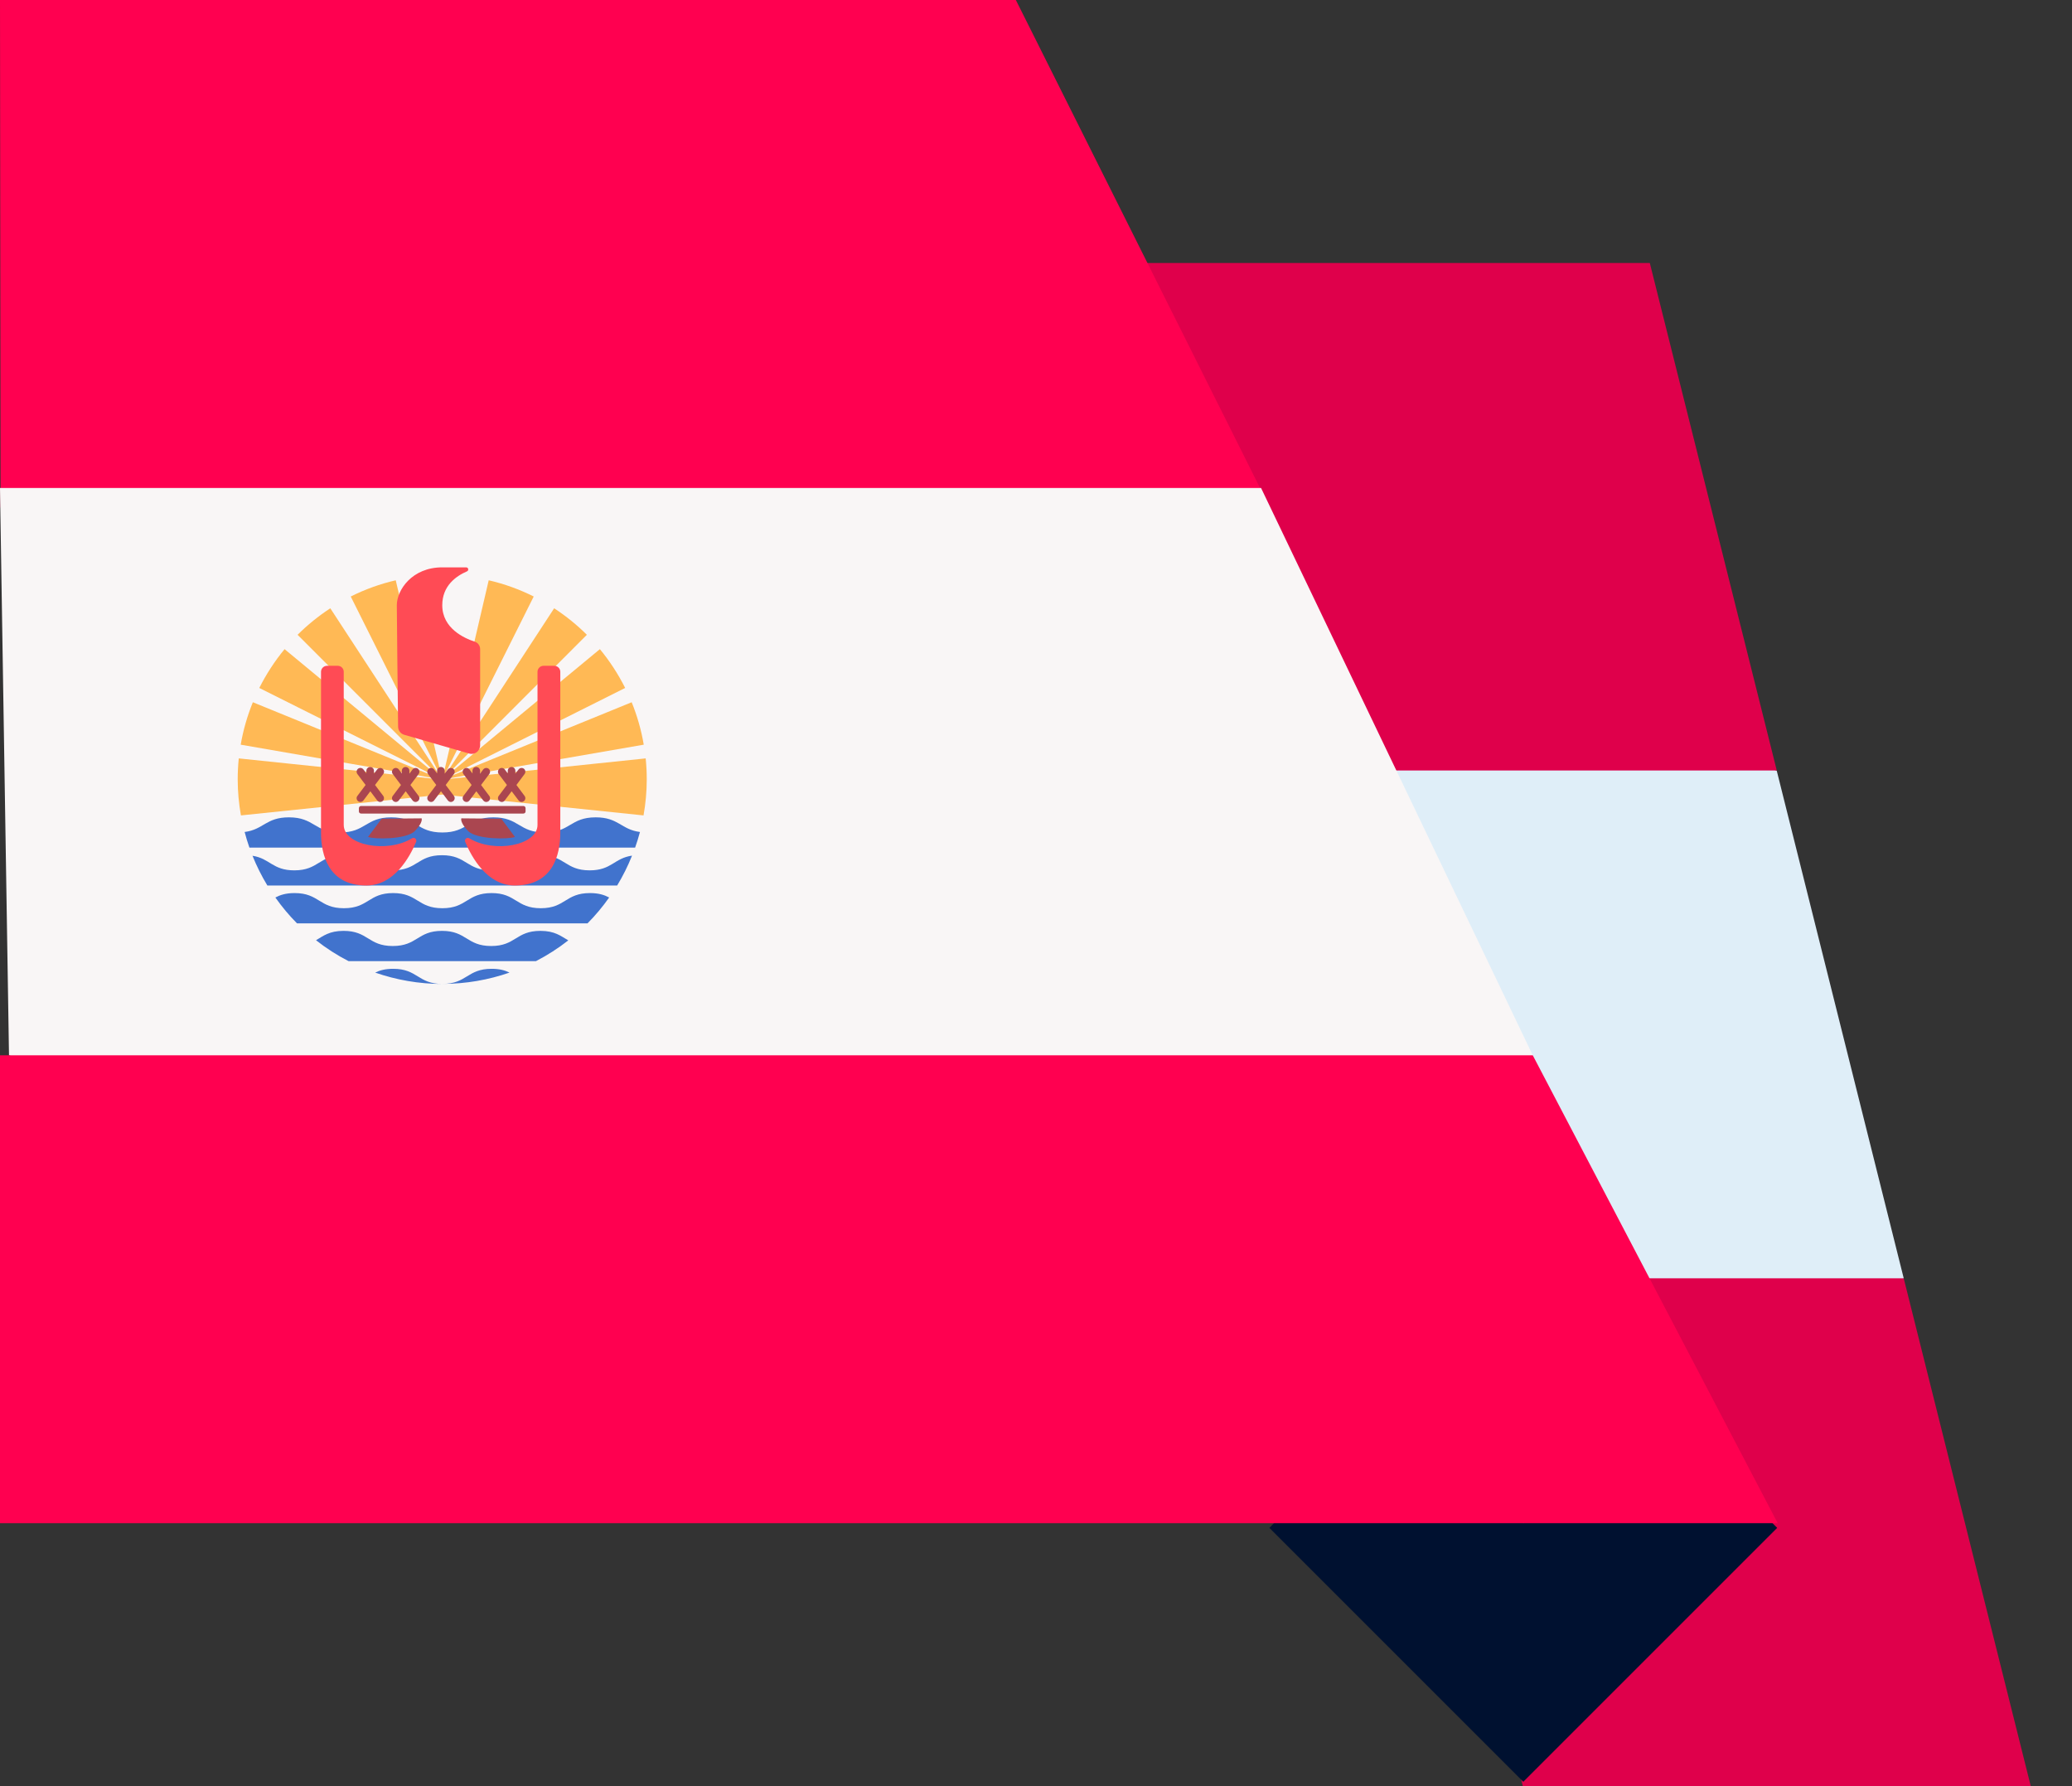 <svg xmlns="http://www.w3.org/2000/svg" width="29" height="25" viewBox="0 0 29 25" fill="none"><rect x="0" y="0" width="29" height="25" fill="#333333" stroke="none"/><path fill-rule="evenodd" clip-rule="evenodd" d="M18.648 14.346L21.314 25H28.423L26.646 17.897L18.648 14.346Z" fill="#DF004B"></path><path fill-rule="evenodd" clip-rule="evenodd" d="M19.537 17.892H26.645L24.868 10.789L16.871 7.237L19.537 17.892Z" fill="#DFEEF8"></path><path fill-rule="evenodd" clip-rule="evenodd" d="M17.759 10.784H24.868L23.091 3.681L15.982 3.681L17.759 10.784Z" fill="#DF004B"></path><path fill-rule="evenodd" clip-rule="evenodd" d="M17.766 21.385L21.32 17.831L24.874 21.385L21.32 24.939L17.766 21.385Z" fill="#001130"></path><path fill-rule="evenodd" clip-rule="evenodd" d="M17.772 7.103L14.218 0H0L0.008 7.103L17.772 14.206V7.103Z" fill="#FF0050"></path><path fill-rule="evenodd" clip-rule="evenodd" d="M17.65 6.83L0 6.83L0.126 14.771L21.327 21.313L21.453 14.771L17.65 6.83Z" fill="#F9F6F6"></path><path fill-rule="evenodd" clip-rule="evenodd" d="M21.453 14.771L0 14.771V21.319H24.881L21.453 14.771Z" fill="#FF0050"></path><path d="M8.841 9.829L6.288 10.871C6.287 10.869 6.286 10.867 6.285 10.864L8.75 9.629C8.652 9.435 8.534 9.253 8.396 9.086L6.271 10.844C6.269 10.841 6.268 10.838 6.265 10.836L8.214 8.885C8.075 8.746 7.921 8.622 7.756 8.514L6.248 10.823C6.244 10.821 6.241 10.818 6.237 10.816L7.47 8.349C7.272 8.25 7.061 8.173 6.84 8.122L6.214 10.808C6.206 10.806 6.198 10.803 6.19 10.803C6.181 10.803 6.173 10.806 6.165 10.808L5.539 8.122C5.318 8.173 5.107 8.25 4.909 8.349L6.142 10.816C6.138 10.818 6.135 10.821 6.132 10.823L4.623 8.514C4.458 8.622 4.304 8.746 4.165 8.885L6.114 10.836C6.111 10.838 6.11 10.841 6.108 10.844L3.983 9.086C3.845 9.253 3.727 9.435 3.629 9.629L6.095 10.864C6.093 10.867 6.092 10.869 6.091 10.871L3.539 9.829C3.462 10.018 3.404 10.217 3.369 10.423L6.087 10.894C6.086 10.896 6.086 10.898 6.085 10.901L3.342 10.615C3.332 10.712 3.327 10.81 3.327 10.909C3.327 11.081 3.343 11.249 3.372 11.413L6.19 11.121L9.007 11.413C9.036 11.249 9.052 11.081 9.052 10.909C9.052 10.81 9.047 10.712 9.037 10.615L6.294 10.901C6.294 10.898 6.293 10.896 6.292 10.894L9.01 10.423C8.975 10.217 8.918 10.018 8.841 9.829Z" fill="#FFB955"></path><path d="M3.424 11.645C3.443 11.719 3.466 11.792 3.491 11.864H8.889C8.915 11.792 8.937 11.719 8.957 11.645C8.692 11.611 8.659 11.44 8.337 11.44C7.98 11.44 7.98 11.652 7.622 11.652C7.264 11.652 7.264 11.44 6.907 11.44C6.549 11.44 6.549 11.652 6.191 11.652C5.834 11.652 5.834 11.44 5.476 11.44C5.118 11.44 5.118 11.652 4.76 11.652C4.402 11.652 4.402 11.44 4.044 11.44C3.722 11.44 3.689 11.611 3.424 11.645Z" fill="#4173CD"></path><path d="M8.253 12.182C7.908 12.182 7.908 11.97 7.564 11.97C7.22 11.97 7.22 12.182 6.875 12.182C6.531 12.182 6.531 11.97 6.186 11.97C5.842 11.97 5.842 12.182 5.497 12.182C5.153 12.182 5.153 11.97 4.809 11.97C4.464 11.97 4.464 12.182 4.119 12.182C3.814 12.182 3.778 12.015 3.534 11.978C3.592 12.122 3.662 12.262 3.742 12.394H8.252H8.253H8.638C8.718 12.261 8.788 12.122 8.846 11.976C8.594 12.012 8.562 12.182 8.253 12.182Z" fill="#4173CD"></path><path d="M8.526 12.562C8.46 12.527 8.381 12.5 8.257 12.5C7.913 12.5 7.913 12.712 7.569 12.712C7.224 12.712 7.224 12.5 6.88 12.5C6.535 12.5 6.535 12.712 6.191 12.712C5.846 12.712 5.846 12.5 5.502 12.5C5.158 12.5 5.158 12.712 4.813 12.712C4.468 12.712 4.468 12.5 4.123 12.5C3.999 12.5 3.92 12.527 3.854 12.562C3.945 12.691 4.046 12.812 4.157 12.924H8.223C8.334 12.812 8.435 12.691 8.526 12.562Z" fill="#4173CD"></path><path d="M7.954 13.162C7.85 13.102 7.766 13.029 7.564 13.029C7.219 13.029 7.219 13.241 6.875 13.241C6.531 13.241 6.531 13.029 6.186 13.029C5.842 13.029 5.842 13.241 5.497 13.241C5.153 13.241 5.153 13.029 4.809 13.029C4.609 13.029 4.525 13.1 4.423 13.16C4.565 13.272 4.717 13.37 4.879 13.453H7.501C7.661 13.37 7.813 13.273 7.954 13.162Z" fill="#4173CD"></path><path d="M5.503 13.56C5.39 13.56 5.314 13.582 5.251 13.613C5.545 13.715 5.861 13.772 6.19 13.772H6.191C5.847 13.771 5.847 13.56 5.503 13.56Z" fill="#4173CD"></path><path d="M6.193 13.771C6.522 13.771 6.838 13.715 7.131 13.613C7.069 13.582 6.993 13.56 6.881 13.56C6.537 13.56 6.536 13.771 6.193 13.771Z" fill="#4173CD"></path><path d="M6.566 10.547L5.659 10.285C5.608 10.271 5.573 10.225 5.572 10.172C5.568 9.836 5.554 8.653 5.554 8.471C5.554 8.259 5.766 7.941 6.19 7.941H6.524C6.556 7.941 6.565 7.984 6.536 7.997C6.383 8.063 6.19 8.199 6.19 8.471C6.19 8.795 6.497 8.933 6.644 8.981C6.689 8.995 6.72 9.037 6.72 9.085V10.432C6.72 10.512 6.643 10.57 6.566 10.547Z" fill="#FF4B55"></path><path d="M5.766 11.734C5.799 11.713 5.839 11.747 5.824 11.783C5.735 11.996 5.517 12.394 5.129 12.394C4.599 12.394 4.493 11.97 4.493 11.652V9.403C4.493 9.357 4.531 9.319 4.577 9.319H4.728C4.774 9.319 4.811 9.357 4.811 9.403V11.546C4.811 11.832 5.414 11.947 5.766 11.734Z" fill="#FF4B55"></path><path d="M6.569 11.734C6.536 11.713 6.496 11.747 6.511 11.783C6.6 11.996 6.817 12.394 7.205 12.394C7.736 12.394 7.842 11.97 7.842 11.652V9.403C7.842 9.357 7.804 9.319 7.758 9.319H7.607C7.561 9.319 7.523 9.357 7.523 9.403V11.546C7.523 11.832 6.921 11.947 6.569 11.734Z" fill="#FF4B55"></path><path d="M7.325 11.387H5.054C5.037 11.387 5.023 11.374 5.023 11.357V11.312C5.023 11.295 5.037 11.281 5.054 11.281H7.325C7.342 11.281 7.356 11.295 7.356 11.312V11.357C7.356 11.374 7.342 11.387 7.325 11.387Z" fill="#AA4650"></path><path d="M5.249 10.987L5.364 10.834C5.382 10.81 5.377 10.777 5.353 10.759C5.33 10.742 5.297 10.747 5.279 10.77L5.234 10.829V10.788C5.234 10.759 5.211 10.735 5.181 10.735C5.152 10.735 5.128 10.759 5.128 10.788V10.826L5.087 10.77C5.069 10.746 5.036 10.742 5.012 10.759C4.989 10.777 4.984 10.81 5.002 10.834L5.117 10.987L5.002 11.14C4.984 11.163 4.989 11.196 5.012 11.214C5.022 11.221 5.033 11.225 5.044 11.225C5.06 11.225 5.076 11.217 5.087 11.203L5.183 11.075L5.279 11.203C5.289 11.217 5.305 11.225 5.321 11.225C5.333 11.225 5.344 11.221 5.353 11.214C5.377 11.196 5.381 11.163 5.364 11.14L5.249 10.987Z" fill="#AA4650"></path><path d="M6.238 10.987L6.353 10.834C6.371 10.81 6.366 10.777 6.343 10.759C6.319 10.742 6.286 10.747 6.268 10.77L6.224 10.829V10.788C6.224 10.759 6.2 10.735 6.171 10.735C6.141 10.735 6.118 10.759 6.118 10.788V10.826L6.076 10.77C6.058 10.746 6.025 10.742 6.002 10.759C5.978 10.777 5.974 10.81 5.991 10.834L6.106 10.987L5.991 11.14C5.973 11.163 5.978 11.196 6.002 11.214C6.011 11.221 6.022 11.225 6.033 11.225C6.05 11.225 6.066 11.217 6.076 11.203L6.172 11.075L6.268 11.203C6.279 11.217 6.295 11.225 6.311 11.225C6.322 11.225 6.333 11.221 6.342 11.214C6.366 11.196 6.371 11.163 6.353 11.14L6.238 10.987Z" fill="#AA4650"></path><path d="M5.744 10.987L5.859 10.834C5.877 10.81 5.872 10.777 5.848 10.759C5.825 10.742 5.792 10.747 5.774 10.77L5.73 10.829V10.788C5.73 10.759 5.706 10.735 5.677 10.735C5.647 10.735 5.624 10.759 5.624 10.788V10.826L5.582 10.77C5.564 10.746 5.531 10.742 5.508 10.759C5.484 10.777 5.479 10.81 5.497 10.834L5.612 10.987L5.497 11.14C5.479 11.163 5.484 11.196 5.508 11.214C5.517 11.221 5.528 11.225 5.539 11.225C5.555 11.225 5.571 11.217 5.582 11.203L5.678 11.075L5.774 11.203C5.785 11.217 5.8 11.225 5.817 11.225C5.828 11.225 5.839 11.221 5.848 11.214C5.872 11.196 5.877 11.163 5.859 11.14L5.744 10.987Z" fill="#AA4650"></path><path d="M6.733 10.987L6.848 10.834C6.866 10.81 6.861 10.777 6.838 10.759C6.814 10.742 6.781 10.747 6.763 10.77L6.719 10.829V10.788C6.719 10.759 6.695 10.735 6.666 10.735C6.636 10.735 6.613 10.759 6.613 10.788V10.826L6.571 10.77C6.553 10.746 6.52 10.742 6.497 10.759C6.473 10.777 6.469 10.81 6.486 10.834L6.601 10.987L6.486 11.14C6.469 11.163 6.473 11.196 6.497 11.214C6.506 11.221 6.517 11.225 6.529 11.225C6.545 11.225 6.561 11.217 6.571 11.203L6.667 11.075L6.763 11.203C6.774 11.217 6.79 11.225 6.806 11.225C6.817 11.225 6.828 11.221 6.838 11.214C6.861 11.196 6.866 11.163 6.848 11.14L6.733 10.987Z" fill="#AA4650"></path><path d="M7.228 10.987L7.342 10.834C7.36 10.81 7.355 10.777 7.332 10.759C7.308 10.742 7.275 10.747 7.258 10.77L7.213 10.829V10.788C7.213 10.759 7.189 10.735 7.16 10.735C7.131 10.735 7.107 10.759 7.107 10.788V10.826L7.065 10.77C7.048 10.746 7.014 10.742 6.991 10.759C6.968 10.777 6.963 10.81 6.98 10.834L7.095 10.987L6.98 11.14C6.963 11.163 6.968 11.196 6.991 11.214C7 11.221 7.012 11.225 7.023 11.225C7.039 11.225 7.055 11.217 7.065 11.203L7.161 11.075L7.258 11.203C7.268 11.217 7.284 11.225 7.3 11.225C7.311 11.225 7.322 11.221 7.332 11.214C7.355 11.196 7.36 11.163 7.342 11.14L7.228 10.987Z" fill="#AA4650"></path><path d="M5.151 11.714C5.23 11.748 5.69 11.753 5.808 11.63C5.926 11.508 5.901 11.454 5.901 11.454L5.342 11.459L5.151 11.714Z" fill="#AA4650"></path><path d="M7.207 11.714C7.128 11.748 6.668 11.753 6.55 11.63C6.433 11.508 6.457 11.454 6.457 11.454L7.016 11.459L7.207 11.714Z" fill="#AA4650"></path></svg>